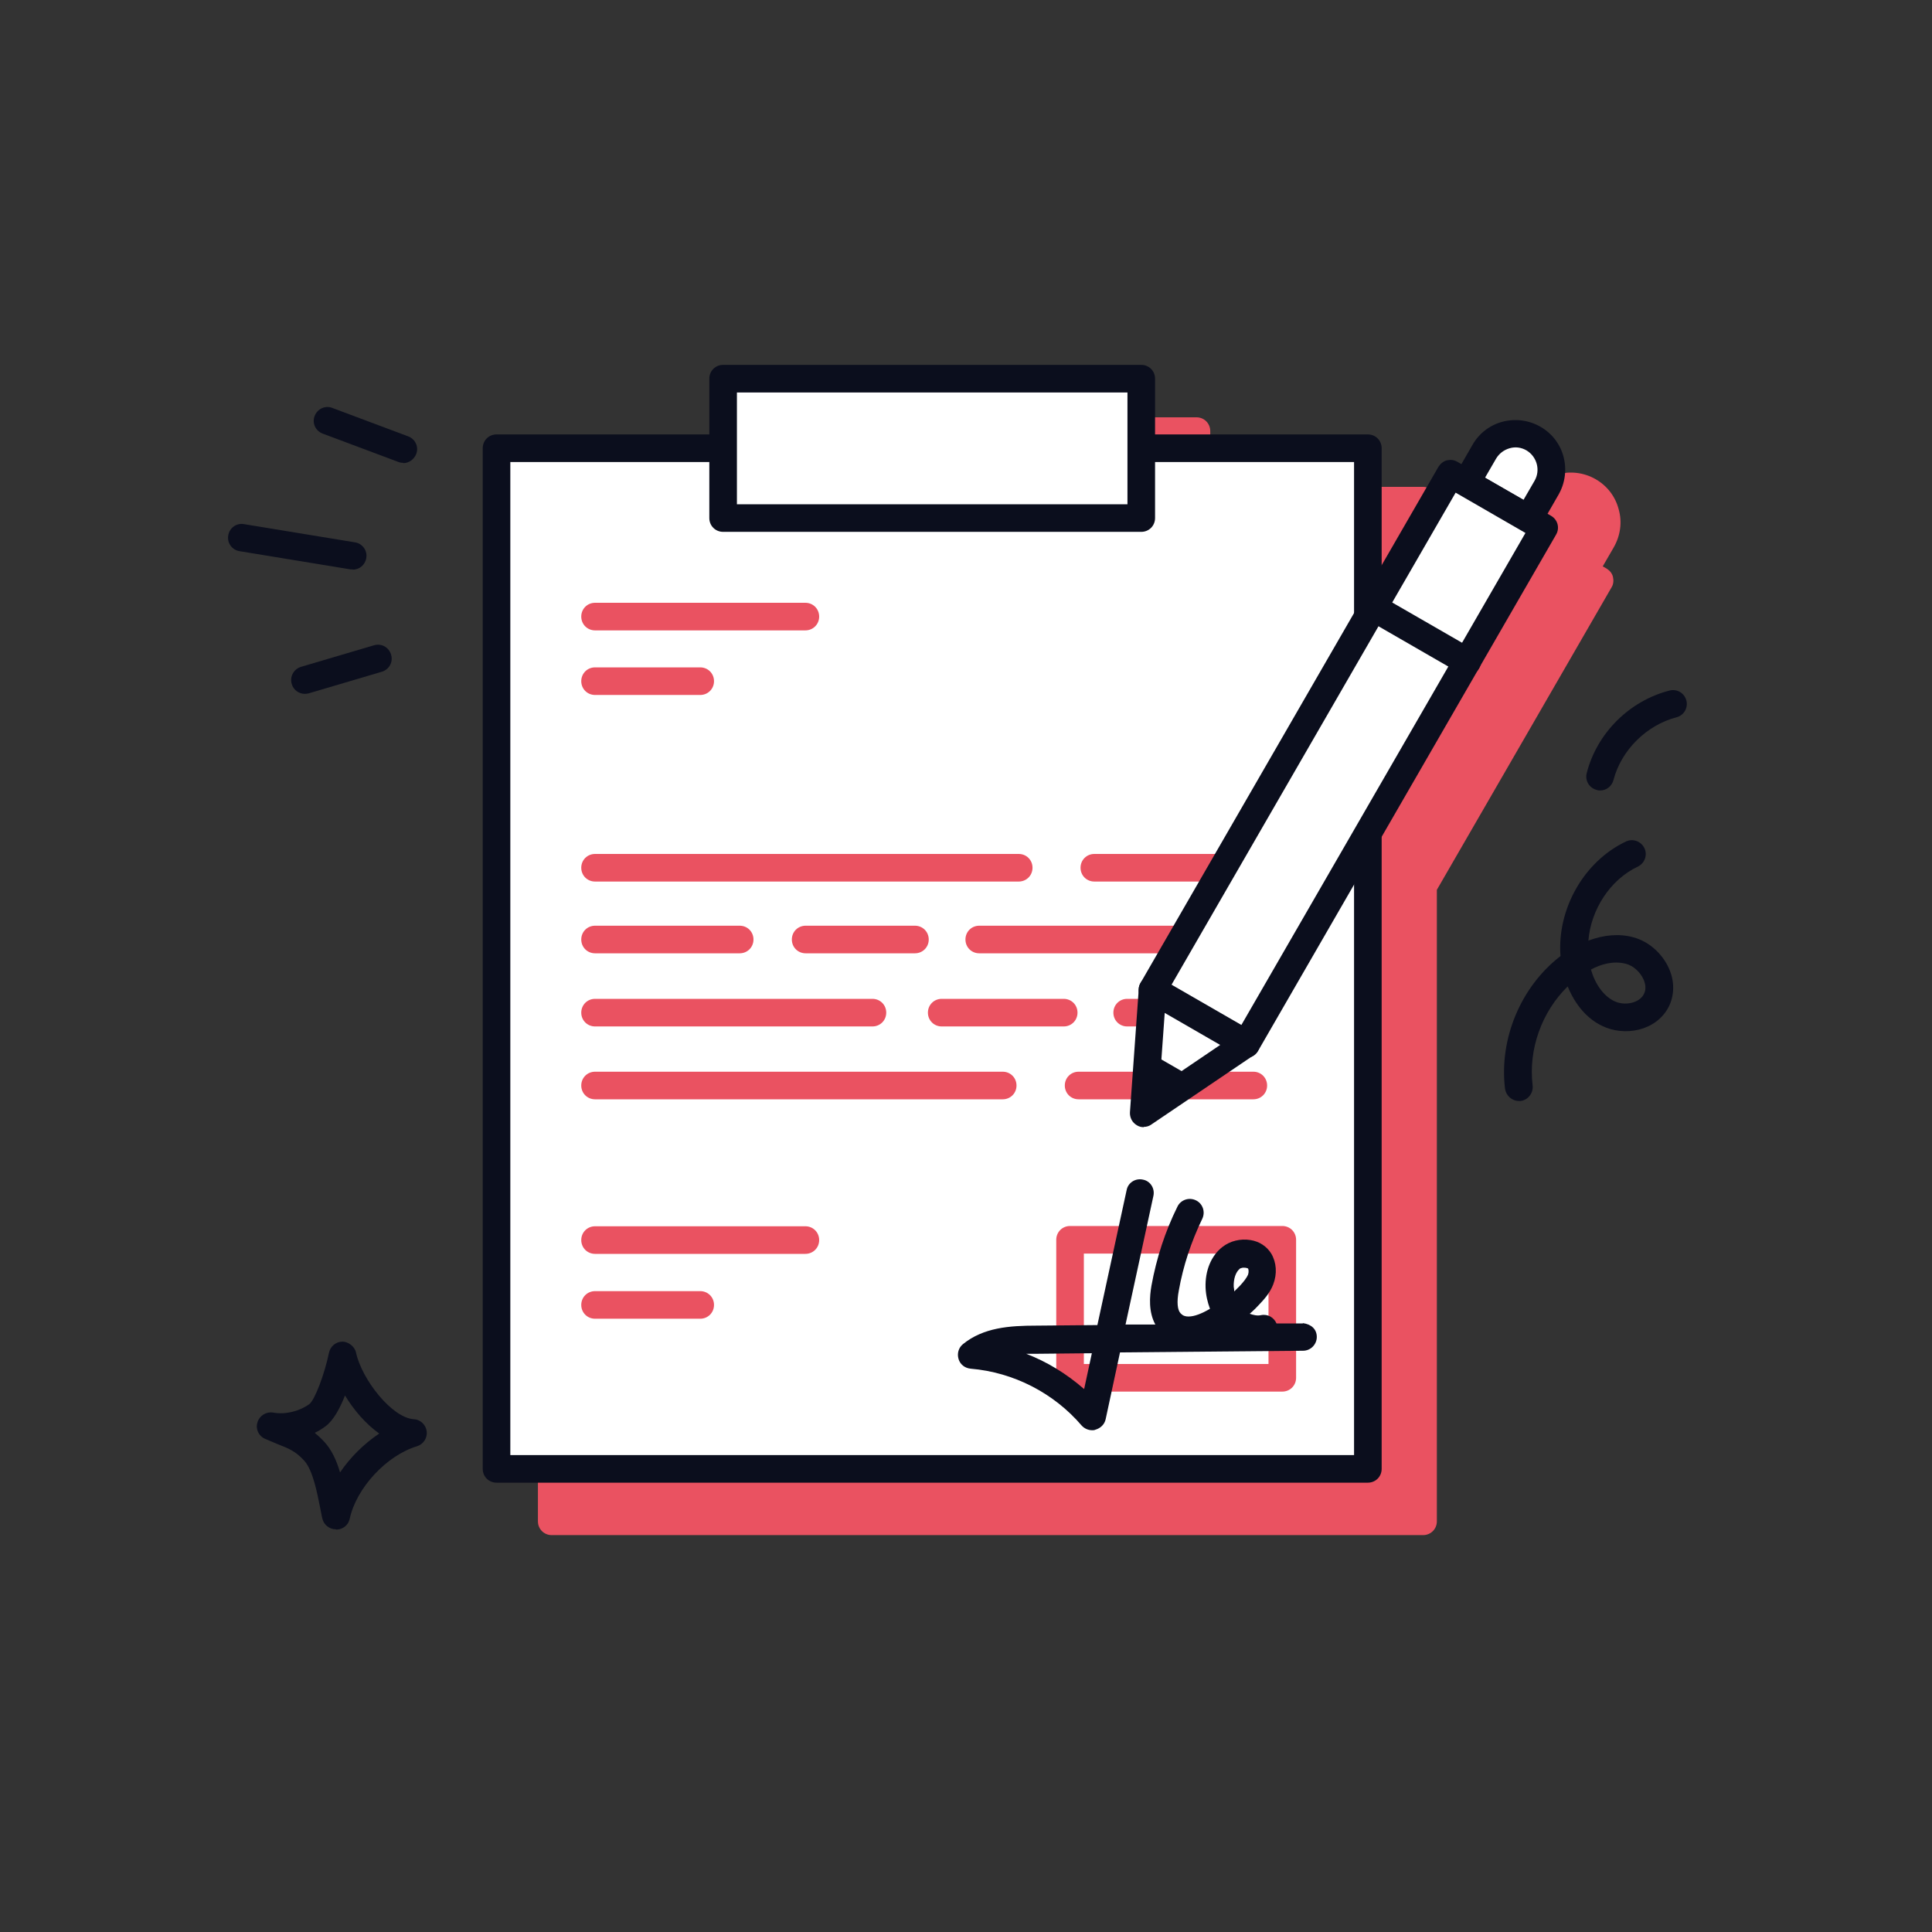 <?xml version="1.0" encoding="UTF-8"?>
<svg id="Layer_1" data-name="Layer 1" xmlns="http://www.w3.org/2000/svg" viewBox="0 0 70 70">
  <rect x="0" y="0" width="70" height="70" fill="#333333" stroke="none"/>
  <defs>
    <style>
      .cls-1 {
        fill: #0b0e1d;
      }

      .cls-1, .cls-2, .cls-3 {
        stroke-width: 0px;
      }

      .cls-2 {
        fill: #ea5261;
      }

      .cls-3 {
        fill: #fff;
      }
    </style>
  </defs>
  <path class="cls-1" d="M12.17,55.41c-.23,0-.44-.16-.49-.39-.03-.11-.05-.25-.08-.39-.11-.54-.26-1.36-.58-1.71-.31-.34-.56-.44-.97-.6-.14-.06-.29-.12-.45-.19-.23-.1-.35-.36-.27-.6.07-.24.32-.39.56-.35.45.08.94-.04,1.31-.3.2-.14.56-1.09.72-1.87.05-.23.25-.4.49-.4.19,0,.44.16.49.4.21.97,1.3,2.36,2.09,2.41.24.01.44.2.47.44.03.24-.12.47-.35.54-1.1.33-2.2,1.51-2.44,2.63-.05.23-.25.39-.49.39h0ZM11.4,51.91c.11.09.23.2.35.33.27.29.45.69.57,1.11.37-.55.87-1.04,1.42-1.41-.49-.35-.92-.85-1.24-1.38-.18.46-.42.91-.71,1.12-.12.09-.25.17-.38.23Z"/>
  <path class="cls-1" d="M55.03,39.89c-.25,0-.46-.19-.5-.44-.22-1.81.57-3.7,2.01-4.81-.13-1.68.83-3.42,2.37-4.15.25-.12.55-.01.67.24s.01.55-.24.67c-1,.47-1.7,1.56-1.79,2.68.56-.21,1.12-.26,1.63-.12.56.15,1.05.59,1.29,1.13.21.47.2.97-.01,1.39-.46.89-1.62,1.08-2.41.69-.55-.26-.98-.77-1.25-1.43-.94.92-1.43,2.28-1.27,3.59.03.27-.16.52-.43.56-.02,0-.04,0-.06,0ZM57.64,35.12c.16.55.46.96.84,1.15.39.19.92.07,1.08-.25.1-.19.05-.39-.01-.53-.12-.27-.37-.5-.64-.57-.46-.12-.92.02-1.27.21Z"/>
  <path class="cls-1" d="M57.97,28.64s-.08,0-.12-.02c-.27-.07-.43-.34-.36-.61.37-1.45,1.55-2.62,3-2.99.27-.07.54.09.61.36s-.09.54-.36.61c-1.08.28-2,1.19-2.28,2.27-.06.23-.26.38-.48.38Z"/>
  <path class="cls-1" d="M14.61,16.77c-.06,0-.12-.01-.17-.03l-2.75-1.03c-.26-.1-.39-.38-.29-.64.1-.26.39-.39.64-.29l2.75,1.03c.26.1.39.38.29.64-.08.2-.27.33-.47.33Z"/>
  <path class="cls-1" d="M12.78,20.63s-.05,0-.08,0l-4.02-.66c-.27-.04-.46-.3-.41-.57.04-.27.3-.46.57-.41l4.02.66c.27.04.46.3.41.57-.04.25-.25.42-.49.42Z"/>
  <path class="cls-1" d="M11.05,25.14c-.22,0-.42-.14-.48-.36-.08-.26.07-.54.34-.62l2.64-.78c.27-.08.54.07.62.34s-.07.54-.34.62l-2.64.78s-.09.02-.14.02Z"/>
  <path class="cls-2" d="M58.47,19.83l-.4.69.14.08c.11.07.2.17.23.3.03.13.02.27-.05.38l-2.8,4.85-3.53,6.11v22.88c0,.28-.22.5-.5.5h-31.57c-.28,0-.5-.22-.5-.5V18.14c0-.27.22-.5.5-.5h7.71v-2.02c0-.28.23-.5.5-.5h15.15c.28,0,.5.22.5.5v2.02h7.71c.28,0,.5.23.5.5v4.26l2.07-3.58c.14-.24.44-.32.68-.18l.14.08.4-.7c.5-.86,1.6-1.15,2.46-.66.42.24.72.63.84,1.1.13.46.06.95-.18,1.37Z"/>
  <g>
    <polyline class="cls-3" points="41.35 16.24 49.56 16.24 49.56 53.22 17.99 53.22 17.99 16.24 26.2 16.24"/>
    <path class="cls-1" d="M49.56,53.72h-31.57c-.28,0-.5-.22-.5-.5V16.24c0-.28.22-.5.5-.5h8.21c.28,0,.5.22.5.5s-.22.5-.5.5h-7.71v35.98h30.57V16.74h-7.71c-.28,0-.5-.22-.5-.5s.22-.5.5-.5h8.21c.28,0,.5.22.5.5v36.98c0,.28-.22.5-.5.5Z"/>
  </g>
  <g>
    <rect class="cls-3" x="26.2" y="13.72" width="15.15" height="5.05"/>
    <path class="cls-1" d="M41.35,19.27h-15.15c-.28,0-.5-.22-.5-.5v-5.05c0-.28.22-.5.5-.5h15.15c.28,0,.5.22.5.5v5.05c0,.28-.22.5-.5.5ZM26.7,18.27h14.15v-4.05h-14.15v4.05Z"/>
  </g>
  <g>
    <path class="cls-2" d="M29.18,22.84h-7.62c-.28,0-.5-.22-.5-.5s.22-.5.5-.5h7.62c.28,0,.5.22.5.5s-.22.5-.5.5Z"/>
    <path class="cls-2" d="M25.37,25.18h-3.81c-.28,0-.5-.22-.5-.5s.22-.5.5-.5h3.81c.28,0,.5.22.5.5s-.22.5-.5.5Z"/>
    <path class="cls-2" d="M29.18,45.43h-7.62c-.28,0-.5-.22-.5-.5s.22-.5.5-.5h7.62c.28,0,.5.22.5.5s-.22.5-.5.5Z"/>
    <path class="cls-2" d="M25.37,47.78h-3.81c-.28,0-.5-.22-.5-.5s.22-.5.5-.5h3.81c.28,0,.5.22.5.5s-.22.5-.5.5Z"/>
    <path class="cls-2" d="M36.91,31.94h-15.35c-.28,0-.5-.22-.5-.5s.22-.5.5-.5h15.35c.28,0,.5.22.5.5s-.22.5-.5.5Z"/>
    <path class="cls-2" d="M46.46,31.94h-6.81c-.28,0-.5-.22-.5-.5s.22-.5.5-.5h6.81c.28,0,.5.22.5.5s-.22.5-.5.5Z"/>
    <path class="cls-2" d="M46.46,34.54h-10.98c-.28,0-.5-.22-.5-.5s.22-.5.5-.5h10.98c.28,0,.5.22.5.5s-.22.5-.5.5Z"/>
    <path class="cls-2" d="M33.15,34.54h-3.96c-.28,0-.5-.22-.5-.5s.22-.5.5-.5h3.96c.28,0,.5.22.5.5s-.22.5-.5.5Z"/>
    <path class="cls-2" d="M26.8,34.54h-5.24c-.28,0-.5-.22-.5-.5s.22-.5.5-.5h5.24c.28,0,.5.22.5.5s-.22.5-.5.5Z"/>
    <path class="cls-2" d="M31.61,37.19h-10.05c-.28,0-.5-.22-.5-.5s.22-.5.5-.5h10.05c.28,0,.5.22.5.5s-.22.5-.5.5Z"/>
    <path class="cls-2" d="M36.33,39.83h-14.77c-.28,0-.5-.22-.5-.5s.22-.5.5-.5h14.77c.28,0,.5.22.5.5s-.22.5-.5.5Z"/>
    <path class="cls-2" d="M45.41,39.83h-6.33c-.28,0-.5-.22-.5-.5s.22-.5.5-.5h6.33c.28,0,.5.22.5.5s-.22.5-.5.5Z"/>
    <path class="cls-2" d="M38.54,37.19h-4.42c-.28,0-.5-.22-.5-.5s.22-.5.5-.5h4.42c.28,0,.5.22.5.5s-.22.5-.5.5Z"/>
    <path class="cls-2" d="M43.28,37.19h-2.44c-.28,0-.5-.22-.5-.5s.22-.5.5-.5h2.44c.28,0,.5.22.5.5s-.22.5-.5.5Z"/>
    <path class="cls-2" d="M46.46,50.42h-7.69c-.28,0-.5-.22-.5-.5v-5c0-.28.22-.5.5-.5h7.69c.28,0,.5.22.5.5v5c0,.28-.22.5-.5.5ZM39.27,49.42h6.69v-4h-6.69v4Z"/>
  </g>
  <g>
    <g>
      <path class="cls-3" d="M54.91,15.72h1.3v2.6h-1.3c-.72,0-1.3-.58-1.3-1.3h0c0-.72.58-1.3,1.3-1.3Z" transform="translate(97.11 -22.02) rotate(120.01)"/>
      <path class="cls-1" d="M55.39,19.3c-.09,0-.17-.02-.25-.07l-2.26-1.3c-.11-.07-.2-.18-.23-.3-.03-.13-.02-.26.05-.38l.65-1.13c.24-.42.63-.72,1.09-.84.46-.12.95-.06,1.37.18.42.24.72.63.84,1.09s.06.95-.18,1.37l-.65,1.13c-.07.11-.18.2-.3.23-.04.01-.09.02-.13.02ZM53.81,17.31l1.39.8.4-.69c.22-.38.09-.87-.29-1.1-.19-.11-.4-.14-.61-.08-.21.06-.38.19-.49.37l-.4.69Z"/>
    </g>
    <g>
      <rect class="cls-3" x="38.06" y="25.54" width="21.6" height="3.92" transform="translate(97.11 -1.06) rotate(120.01)"/>
      <path class="cls-1" d="M45.15,38.33c-.08,0-.17-.02-.25-.07l-3.4-1.96c-.11-.07-.2-.18-.23-.3s-.02-.26.05-.38l10.8-18.71c.07-.11.18-.2.3-.23.13-.03.26-.02.38.05l3.4,1.96c.24.14.32.44.18.68l-10.8,18.71c-.09.16-.26.25-.43.25ZM42.44,35.69l2.53,1.46,10.3-17.84-2.53-1.46-10.3,17.84Z"/>
    </g>
    <g>
      <line class="cls-3" x1="49.76" y1="22.01" x2="53.16" y2="23.97"/>
      <path class="cls-1" d="M53.16,24.47c-.08,0-.17-.02-.25-.07l-3.4-1.96c-.24-.14-.32-.44-.18-.68.14-.24.44-.32.68-.18l3.4,1.96c.24.14.32.44.18.68-.09.16-.26.25-.43.25Z"/>
    </g>
    <g>
      <polygon class="cls-3" points="41.44 40.34 45.15 37.83 41.76 35.87 41.44 40.34"/>
      <path class="cls-1" d="M41.44,40.84c-.09,0-.17-.02-.25-.07-.17-.1-.26-.28-.25-.47l.32-4.47c.01-.17.11-.33.26-.41.15-.08.33-.08.48,0l3.4,1.96c.15.09.24.24.25.42,0,.17-.08.34-.22.43l-3.71,2.51c-.08.06-.18.09-.28.09ZM42.2,36.7l-.19,2.65,2.2-1.49-2.01-1.16Z"/>
    </g>
    <polygon class="cls-1" points="43.3 39.09 41.6 38.11 41.44 40.34 43.3 39.09"/>
  </g>
  <path class="cls-1" d="M47.2,47.95h-.95c-.09-.21-.31-.35-.56-.3-.13.03-.27,0-.41-.05.15-.13.27-.25.34-.33.18-.19.39-.42.51-.73.15-.39.12-.8-.07-1.12-.16-.26-.43-.44-.75-.49-.36-.06-.74.03-1.02.25-.41.32-.63.86-.61,1.47.01.27.07.53.16.77-.29.17-.56.28-.78.28h0c-.12,0-.2-.03-.28-.11-.12-.12-.15-.41-.07-.83.16-.9.45-1.77.85-2.6.12-.25.02-.55-.23-.67-.25-.12-.55-.02-.67.23-.45.91-.76,1.87-.94,2.86-.07.4-.11.95.14,1.41h-1.08s1.01-4.66,1.01-4.66c.06-.27-.11-.54-.38-.59-.27-.06-.54.11-.59.38l-1.06,4.89-2.21.02c-.98,0-1.92.07-2.66.67-.16.13-.22.34-.16.54.06.2.23.33.44.35,1.55.13,3.01.88,4.02,2.06.1.11.24.17.38.17.04,0,.08,0,.12-.02.18-.05.33-.19.37-.38l.52-2.42,6.63-.06c.28,0,.5-.23.5-.5,0-.28-.2-.46-.5-.5ZM44.91,45.97s.08-.04.14-.04c.05,0,.1,0,.17.03.02.04.03.13,0,.22-.06.14-.18.28-.29.4-.07.07-.14.14-.21.21,0-.05-.01-.11-.02-.17-.01-.28.07-.53.22-.65ZM39.27,50.32c-.62-.54-1.33-.98-2.09-1.27.13,0,.26,0,.39,0l1.99-.02-.28,1.3Z"/>
</svg>